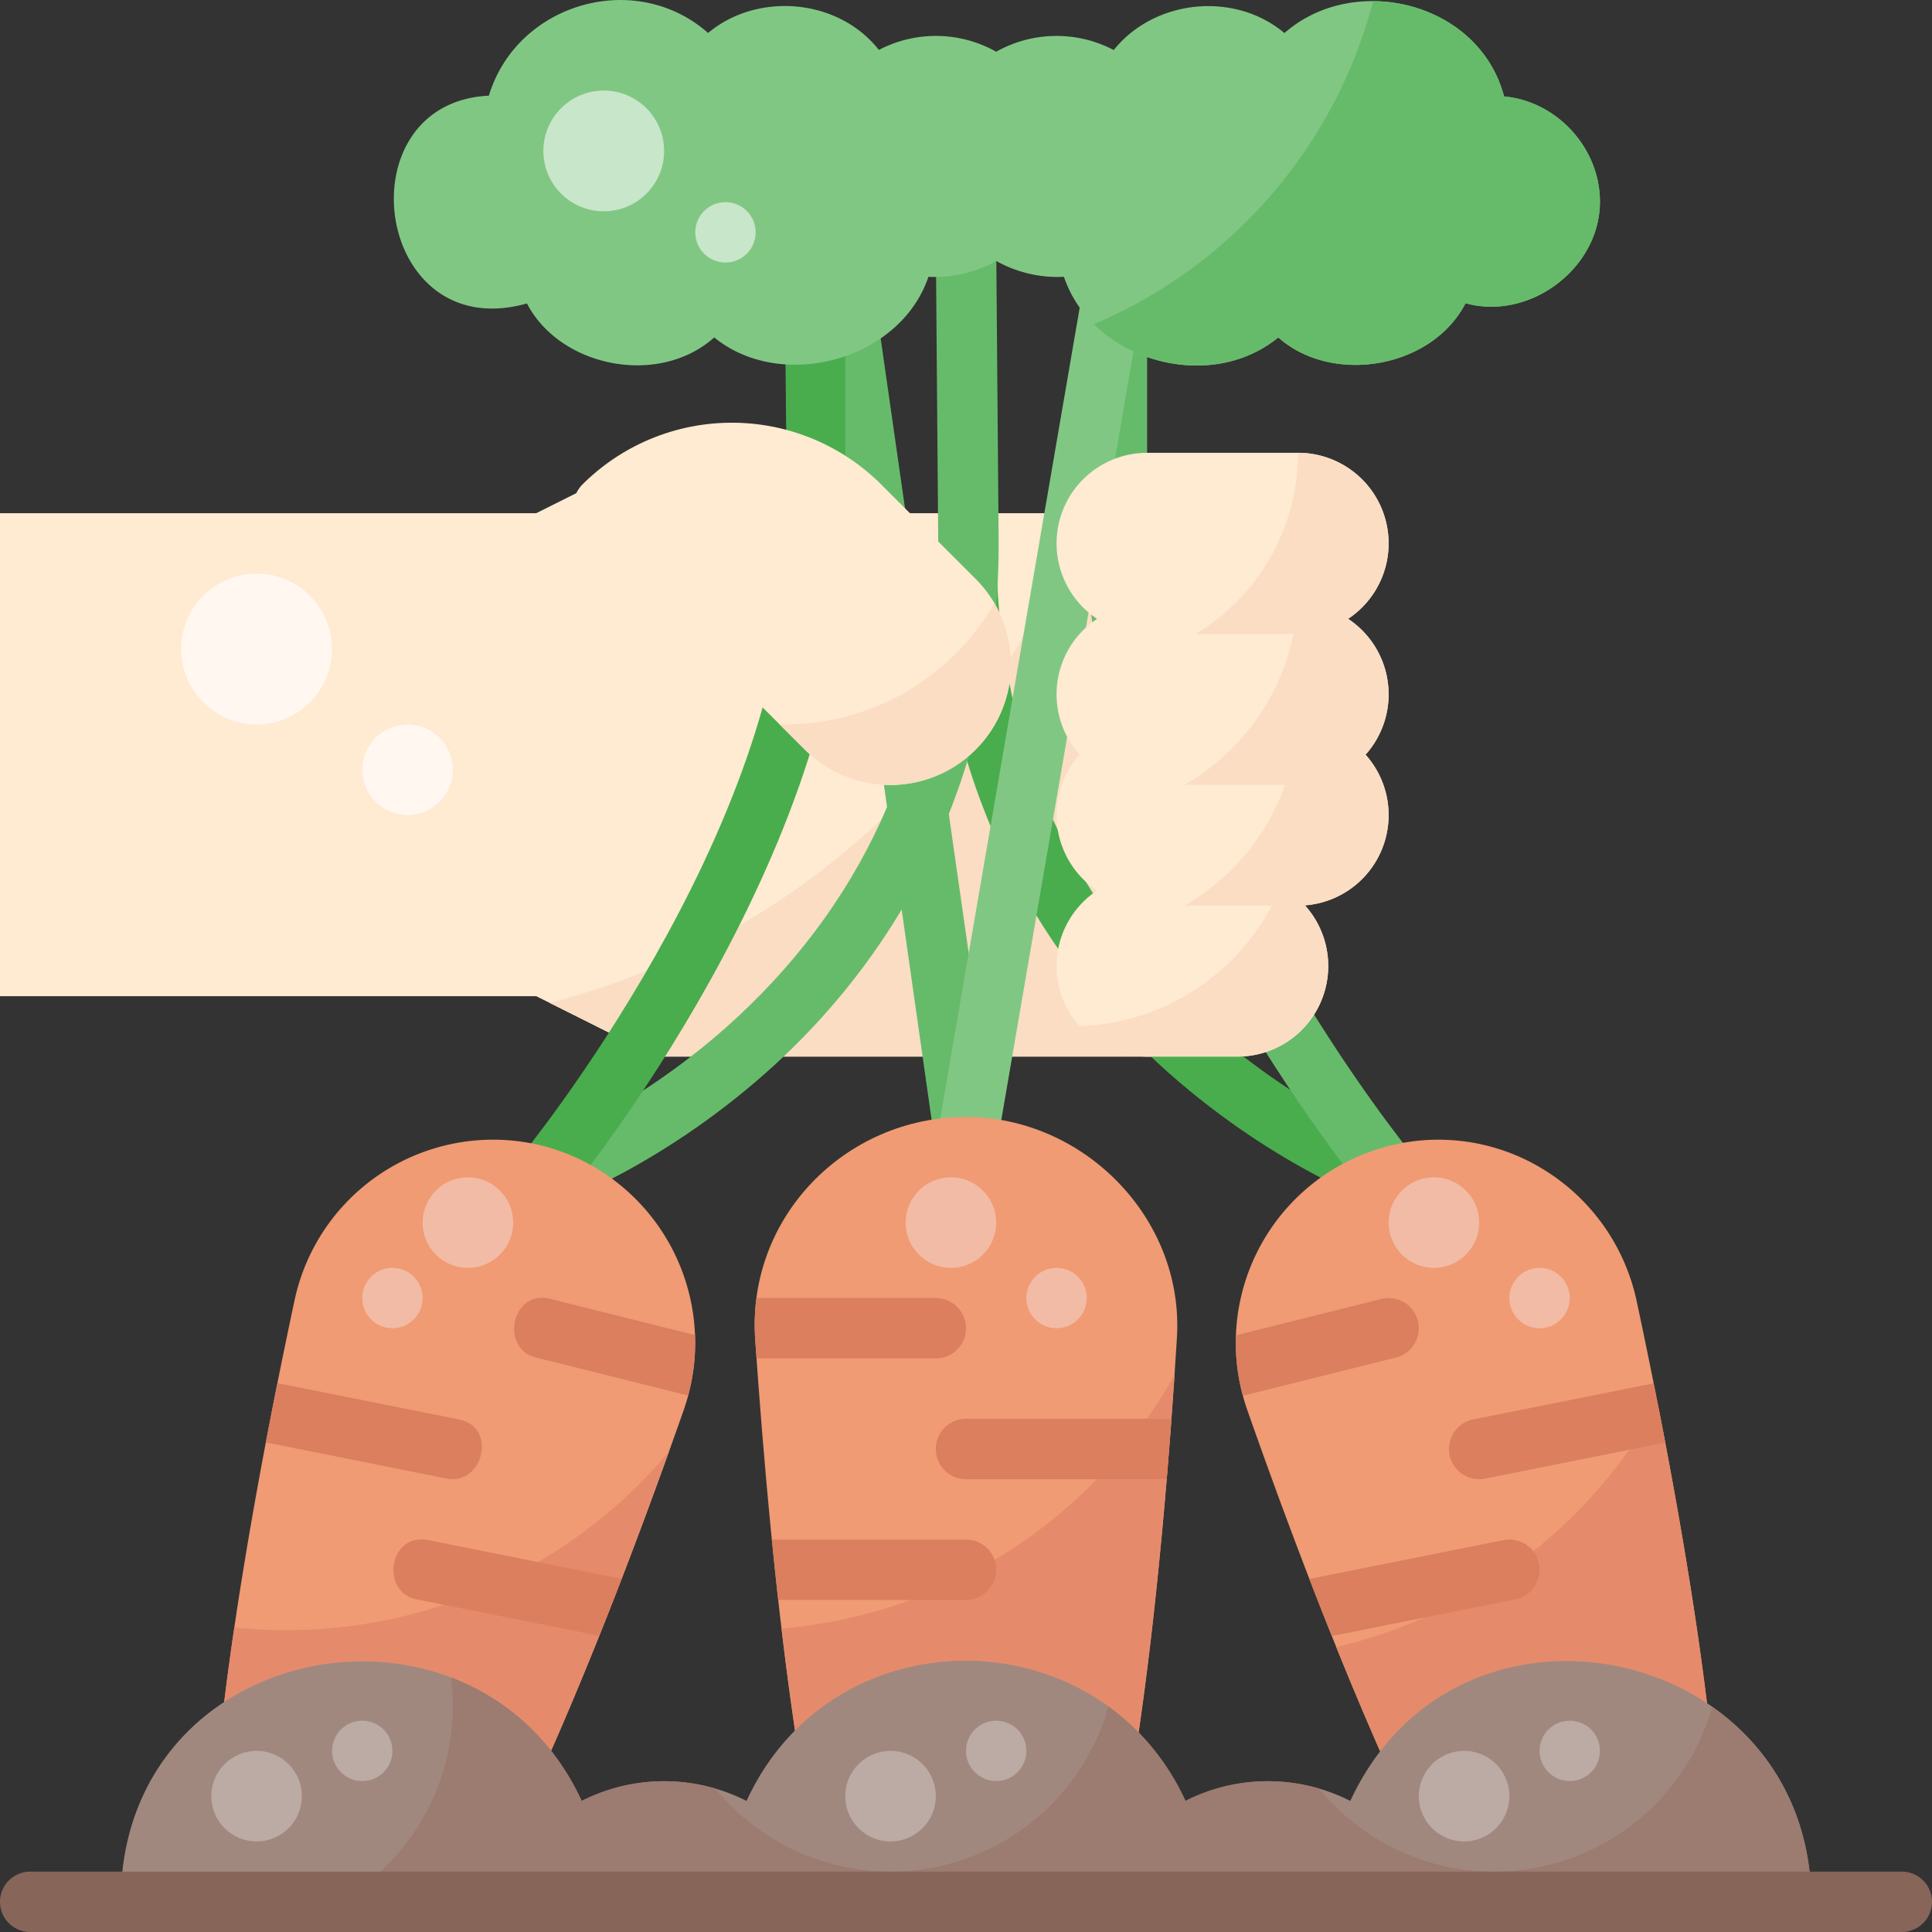 <?xml version="1.0" encoding="UTF-8"?> <svg xmlns="http://www.w3.org/2000/svg" height="512" viewBox="0 0 512 512" width="512"><rect x="0" y="0" width="512" height="512" fill="#333333" stroke="none"/> <g id="Harvest_Carrots" data-name="Harvest Carrots"> <g id="Flat"> <path d="m219.313 136s-45.78-15.711-46.891-15.155l-30.311 15.155h-142.111v128h142.111l30.311 15.155a7.994 7.994 0 0 0 3.578.845h152a8 8 0 0 0 8-8v-136z" fill="#ffead2"></path> <path d="m285.539 136a200.415 200.415 0 0 1 -139.868 129.78l26.751 13.375a7.994 7.994 0 0 0 3.578.845h152a8 8 0 0 0 8-8v-136z" fill="#faddc3"></path> <path d="m365.988 319.356c-1.213-.428-30.045-10.808-59.082-37.566-26.873-24.764-58.906-68.771-58.906-137.79h16c0 50.525 17.928 92.782 53.286 125.6 26.648 24.729 53.774 34.581 54.045 34.677z" fill="#49ad4d"></path> <path d="m304 144v-64h-16v64c0 81.938 71.449 169.237 74.49 172.913l12.329-10.2c-.708-.855-70.819-86.577-70.819-162.713z" fill="#66bb6a"></path> <path d="m264 64h-16l.647 80.647c-.153 50.238-18.072 92.276-53.279 124.95-26.647 24.729-53.773 34.581-54.045 34.677l2.677 7.539 2.666 7.543c1.213-.428 30.045-10.808 59.082-37.566 26.873-24.764 58.906-68.771 58.906-137.79z" fill="#66bb6a"></path> <path d="m248.093 305.217-32.093-225.217h16l31.907 222.783z" fill="#66bb6a"></path> <path d="m208 80 .654 64c0 76.085-70.017 161.743-70.818 162.714l12.329 10.2c3.04-3.677 73.835-90.976 73.835-172.914v-64z" fill="#49ad4d"></path> <path d="m263.907 305.217-15.814-2.434 40.093-233.217 15.814 2.434z" fill="#81c784"></path> <path d="m344 168h-40a24 24 0 0 1 0-48h40a24 24 0 0 1 0 48z" fill="#ffead2"></path> <path d="m344 208h-40a24 24 0 0 1 0-48h40a24 24 0 0 1 0 48z" fill="#ffead2"></path> <path d="m344 240h-40a24 24 0 0 1 0-48h40a24 24 0 0 1 0 48z" fill="#ffead2"></path> <path d="m328 280h-24a24 24 0 0 1 0-48h24a24 24 0 0 1 0 48z" fill="#ffead2"></path> <path d="m344 120a55.965 55.965 0 0 1 -27.149 48h27.149a24 24 0 0 0 0-48z" fill="#faddc3"></path> <path d="m344 160h-.147a59.972 59.972 0 0 1 -29.935 48h30.082a24 24 0 0 0 0-48z" fill="#faddc3"></path> <path d="m344 192h-.147a59.972 59.972 0 0 1 -29.935 48h30.082a24 24 0 0 0 0-48z" fill="#faddc3"></path> <path d="m339.458 234.917a60.007 60.007 0 0 1 -53.373 37.03 23.945 23.945 0 0 0 17.915 8.053h24a24 24 0 0 0 11.458-45.083z" fill="#faddc3"></path> <path d="m213.491 198.861c-.909-.891-59.462-59.478-59.462-59.478a8 8 0 0 1 .314-10.982 56.066 56.066 0 0 1 79.2 0l24.971 24.971a32 32 0 0 1 -45.019 45.489z" fill="#ffead2"></path> <path d="m256 296c-31.989 0-58.081 26.593-55.871 58.893 1.953 28.546 5.515 71.6 11.387 109.107l89.434.395c5.839-37.724 9.176-81.093 10.946-109.872 1.946-31.616-24.652-58.523-55.896-58.523z" fill="#f09b73"></path> <path d="m145.3 304.051a53.81 53.81 0 0 0 -67.257 40.617c-6.277 29.382-14.69 72.418-19.125 110.581l85 13.5c14.788-32.933 28.435-69.885 37.278-95.085a53.929 53.929 0 0 0 -35.896-69.613z" fill="#f09b73"></path> <path d="m373.88 473.546a8 8 0 0 1 -5.975-4.61c-14.813-32.96-28.483-69.973-37.343-95.218a53.785 53.785 0 0 1 35.9-69.6 53.084 53.084 0 0 1 42.314 5.639 54.127 54.127 0 0 1 24.939 34.965c6.26 29.3 14.653 72.235 19.094 110.359a8 8 0 0 1 -3.616 7.651c-2.564 1.654-74.872 10.888-75.313 10.814z" fill="#f09b73"></path> <circle cx="108" cy="204" fill="#fff7f0" r="12"></circle> <circle cx="68" cy="172" fill="#fff7f0" r="20"></circle> <path d="m206.617 191.993c4.056 4.056 6.687 6.685 6.874 6.868a32 32 0 0 0 50.025-39 64.1 64.1 0 0 1 -56.899 32.132z" fill="#faddc3"></path> <path d="m62.1 431.285c-1.193 8.086-2.273 16.128-3.184 23.964l85 13.5c12.754-28.4 24.657-59.791 33.364-84.056a132.188 132.188 0 0 1 -115.18 46.592z" fill="#e58b6c"></path> <path d="m207.107 431.589c1.3 10.945 2.763 21.895 4.409 32.411l89.434.395c5.207-33.642 8.423-71.765 10.314-100.034a132.254 132.254 0 0 1 -104.157 67.228z" fill="#e58b6c"></path> <path d="m439.344 372.145a132.219 132.219 0 0 1 -85.219 64.344c4.4 10.885 9.028 21.874 13.78 32.447a8 8 0 0 0 5.975 4.61c.441.074 72.749-9.16 75.315-10.813a8 8 0 0 0 3.616-7.651c-3.197-27.447-8.443-57.382-13.467-82.937z" fill="#e58b6c"></path> <g fill="#db7f5f"> <path d="m142.06 359.761 40.3 10.076a53.413 53.413 0 0 0 1.843-16.031l-38.267-9.567c-10.369-2.72-13.527 13.221-3.876 15.522z"></path> <path d="m70.448 382.248 47.983 9.6c9.508 1.865 13.565-13.688 3.138-15.69l-48.057-9.611c-1.012 5.053-2.04 10.302-3.064 15.701z"></path> <path d="m164.751 418.392-51.182-10.237c-10.487-2.215-12.892 13.852-3.138 15.69l48.374 9.675c2.041-5.094 4.028-10.155 5.946-15.128z"></path> <path d="m438.242 366.593-47.811 9.562a8 8 0 0 0 1.56 15.845 8.11 8.11 0 0 0 1.578-.157l47.737-9.548c-1.025-5.395-2.052-10.649-3.064-15.702z"></path> <path d="m375.761 350.06a8 8 0 0 0 -9.7-5.821l-38.542 9.636a53.642 53.642 0 0 0 1.873 16.023l40.549-10.137a8 8 0 0 0 5.82-9.701z"></path> <path d="m352.95 433.569 48.619-9.724a8 8 0 1 0 -3.138-15.69l-51.431 10.286c1.922 4.973 3.909 10.034 5.95 15.128z"></path> <path d="m256 352a8 8 0 0 0 -8-8h-47.527a55.009 55.009 0 0 0 -.344 10.893c.113 1.653.232 3.36.356 5.107h47.515a8 8 0 0 0 8-8z"></path> <path d="m310.448 376h-54.448a8 8 0 0 0 0 16h53.193c.461-5.514.877-10.867 1.255-16z"></path> <path d="m204.543 408c.525 5.273 1.087 10.622 1.689 16h49.768a8 8 0 0 0 0-16z"></path> </g> <path d="m357.842 477.266a48.263 48.263 0 0 0 -43.684 0c-22.6-49.17-93.383-49.912-116.316 0a48.263 48.263 0 0 0 -43.684 0c-27.872-60.266-122.158-43.699-122.158 26.734h448c0-68.077-93.327-88.881-122.158-26.734z" fill="#a1887f"></path> <path d="m453.74 452.3a59.994 59.994 0 0 1 -104.185 21.68 48.308 48.308 0 0 0 -35.4 3.286 63.143 63.143 0 0 0 -20.4-25.037 59.994 59.994 0 0 1 -104.2 21.751 48.308 48.308 0 0 0 -35.4 3.286c-7.649-16.539-20.3-27.278-34.635-32.719a59.833 59.833 0 0 1 -29.602 59.453h390.082c0-23.193-10.836-40.891-26.26-51.7z" fill="#9c7b70"></path> <path d="m504 512h-496a8 8 0 0 1 0-16h496a8 8 0 0 1 0 16z" fill="#876559"></path> <circle cx="68" cy="476" fill="#bcaaa4" r="12"></circle> <circle cx="96" cy="464" fill="#bcaaa4" r="8"></circle> <circle cx="236" cy="476" fill="#bcaaa4" r="12"></circle> <circle cx="264" cy="464" fill="#bcaaa4" r="8"></circle> <circle cx="388" cy="476" fill="#bcaaa4" r="12"></circle> <circle cx="380" cy="324" fill="#f2bba5" r="12"></circle> <circle cx="124" cy="324" fill="#f2bba5" r="12"></circle> <circle cx="252" cy="324" fill="#f2bba5" r="12"></circle> <circle cx="416" cy="464" fill="#bcaaa4" r="8"></circle> <circle cx="408" cy="344" fill="#f2bba5" r="8"></circle> <circle cx="280" cy="344" fill="#f2bba5" r="8"></circle> <circle cx="104" cy="344" fill="#f2bba5" r="8"></circle> <path d="m281.958 73.356a33.242 33.242 0 0 1 -17.958-4.208 33.066 33.066 0 0 1 -17.961 4.208c-7.488 22.207-38.982 30.605-56.76 16.063-14.653 13.117-40.782 7.976-49.636-9-40.623 11.421-49.012-53.2-10.08-55.066 7.39-24.48 38.752-33.674 58.088-16.611 13.116-10.983 34.538-9.164 45.258 4.491a32.6 32.6 0 0 1 31.091.478 32.613 32.613 0 0 1 31.149-.45c10.736-13.4 31.91-15.675 45.248-4.5 18.386-16.2 51.569-8.37 58.2 16.805 14 1.256 25.4 13.66 25.4 27.89 0 17.669-18.623 31.617-35.611 26.908-8.979 17.347-35.357 21.731-49.628 9.058-18.491 15.14-49.42 5.918-56.8-16.066z" fill="#81c784"></path> <path d="m398.6 25.565c-4.263-16.181-19.5-25.18-34.717-25.254a128.291 128.291 0 0 1 -73.991 85.6c12.485 12.309 34.453 15.312 48.869 3.51 14.271 12.673 40.649 8.289 49.628-9.059 16.988 4.71 35.611-9.238 35.611-26.907 0-14.23-11.4-26.634-25.4-27.89z" fill="#66bb6a"></path> <circle cx="160" cy="40" fill="#c8e6c9" r="16"></circle> <circle cx="192.254" cy="61.566" fill="#c8e6c9" r="8"></circle> </g> </g> </svg> 